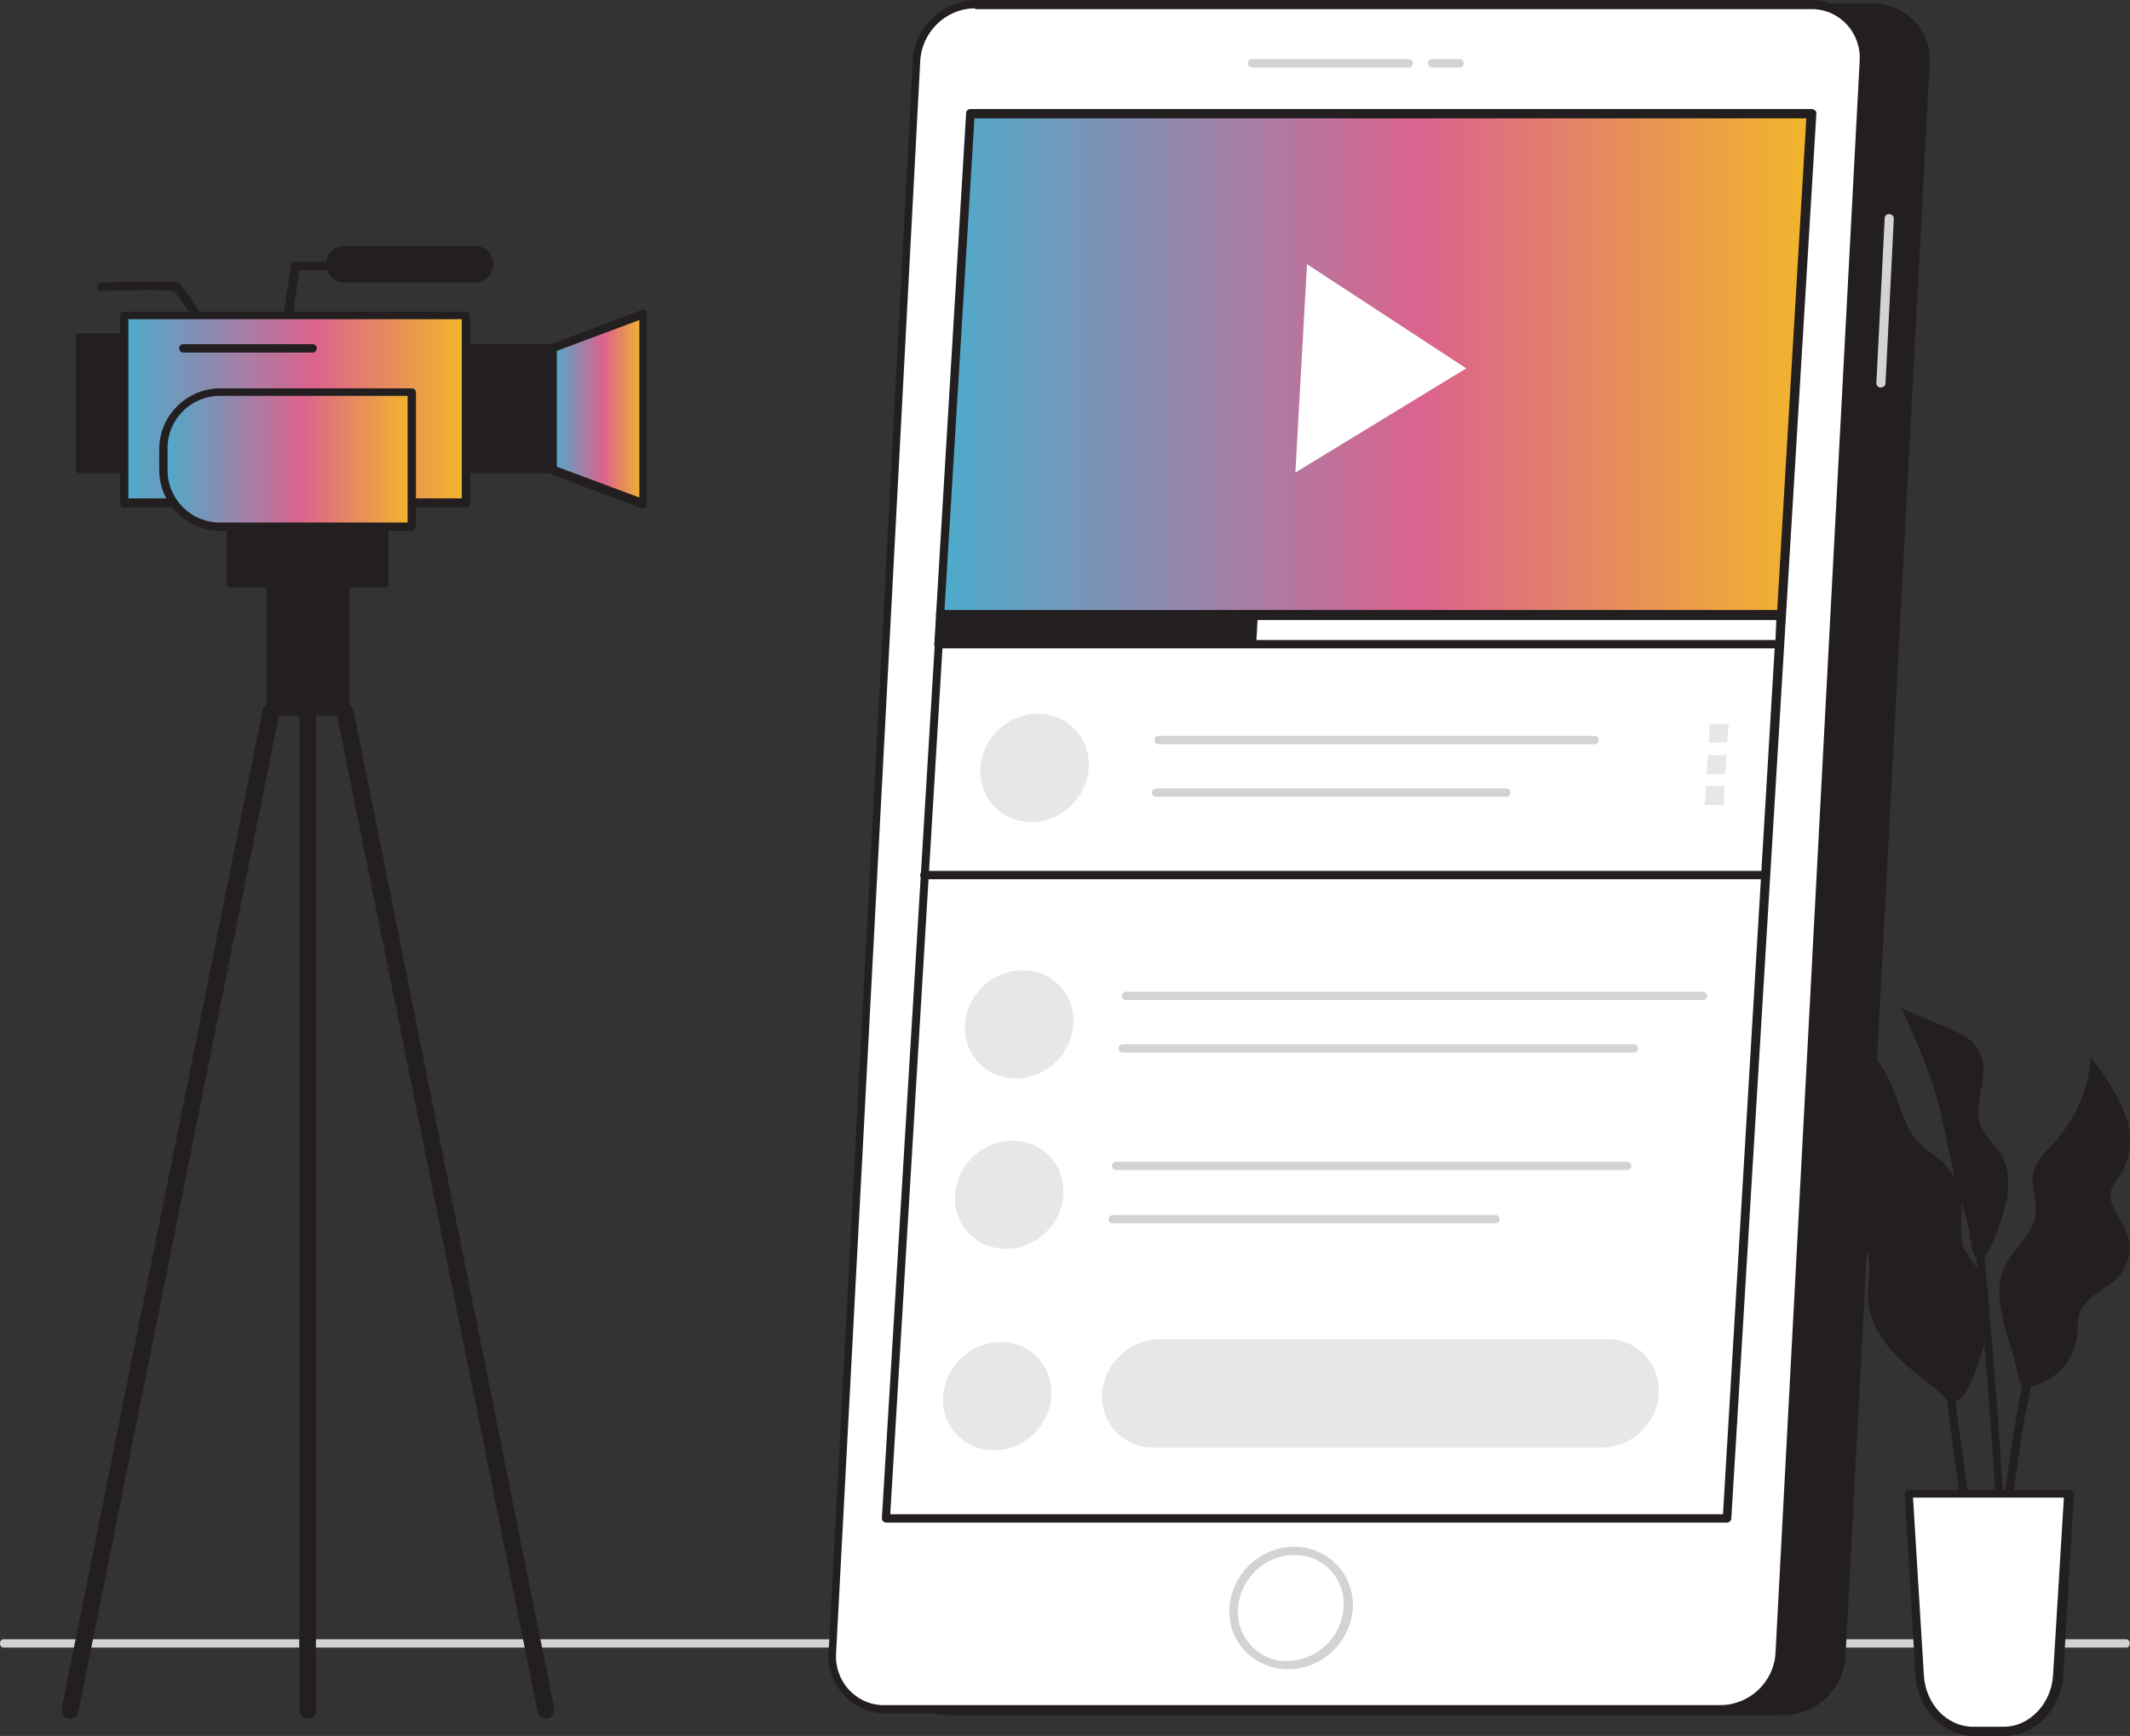 <svg xmlns="http://www.w3.org/2000/svg" xmlns:xlink="http://www.w3.org/1999/xlink" version="1.1" id="Calque_1" x="0px" y="0px" style="enable-background:new -345.5 248 315.5 306;" xml:space="preserve" viewBox="-315.6 296.9 255.53 208.3">
<rect x="-315.6" y="296.9" width="255.53" height="208.3" fill="#333333" stroke="none"/>
<style type="text/css">
	.st0{fill:#D1D3D4;}
	.st1{fill:#231F20;}
	.st2{fill:url(#SVGID_1_);}
	.st3{fill:url(#SVGID_2_);}
	.st4{fill:url(#SVGID_3_);}
	.st5{fill:#FFFFFF;}
	.st6{fill:url(#SVGID_4_);}
	.st7{fill:#E6E7E8;}
</style>
<path class="st0" d="M-60.5,494.6h-254.7c-0.2,0-0.4-0.2-0.4-0.5c0-0.3,0.2-0.5,0.4-0.5h254.7c0.2,0,0.4,0.2,0.4,0.5  C-60.1,494.3-60.2,494.6-60.5,494.6z"/>
<path class="st1" d="M-281.1,335.5L-281.1,335.5c-0.3,0-0.5-0.3-0.5-0.6l0.9-6.2c0-0.2,0.3-0.4,0.5-0.4h17.2c0.3,0,0.5,0.2,0.5,0.5  c0,0.3-0.2,0.5-0.5,0.5h-16.7l-0.8,5.7C-280.6,335.4-280.8,335.5-281.1,335.5z"/>
<path class="st1" d="M-291,337c-0.2,0-0.3-0.1-0.4-0.2c-1-1.7-2.1-3.4-3.3-5c-0.7-0.1-5-0.1-8.7,0c-0.3,0-0.5-0.2-0.5-0.5  c0-0.3,0.2-0.5,0.5-0.5c0,0,0,0,0,0c5.7-0.2,8.8-0.1,9.2,0c0.1,0.1,0.6,0.3,3.7,5.4c0.1,0.2,0.1,0.5-0.1,0.7c0,0,0,0,0,0  C-290.8,336.9-290.9,337-291,337z"/>
<rect x="-283.2" y="357.7" class="st1" width="9.1" height="24.7"/>
<path class="st1" d="M-274.1,382.8h-9.1c-0.2,0-0.4-0.2-0.4-0.4l0,0v-24.7c0-0.2,0.2-0.4,0.4-0.4c0,0,0,0,0,0h9.1  c0.2,0,0.4,0.2,0.4,0.4c0,0,0,0,0,0v24.7C-273.7,382.6-273.9,382.8-274.1,382.8C-274.1,382.8-274.1,382.8-274.1,382.8z   M-282.7,381.9h8.2v-23.8h-8.2V381.9z"/>
<path class="st1" d="M-307.2,503.1h-0.2c-0.6-0.1-0.9-0.6-0.8-1.2c0,0,0,0,0,0l24.1-119.8c0.1-0.6,0.7-0.9,1.2-0.8  c0.6,0.1,0.9,0.7,0.8,1.2l-24.1,119.8C-306.3,502.8-306.7,503.2-307.2,503.1z"/>
<path class="st1" d="M-250.1,503.1c-0.5,0-0.9-0.3-1-0.8l-24.1-119.8c-0.1-0.6,0.3-1.1,0.8-1.2s1.1,0.3,1.2,0.8l24.1,119.8  c0.1,0.5-0.2,1.1-0.8,1.2c0,0,0,0,0,0L-250.1,503.1z"/>
<path class="st1" d="M-278.7,503.1c-0.6,0-1-0.5-1-1V382.4c0-0.6,0.5-1,1-1c0.6,0,1,0.5,1,1v119.8  C-277.6,502.7-278.1,503.1-278.7,503.1z"/>
<rect x="-288" y="355.7" class="st1" width="18.6" height="11.2"/>
<path class="st1" d="M-269.4,367.4h-18.6c-0.2,0-0.4-0.2-0.4-0.4c0,0,0,0,0,0v-11.2c0-0.2,0.2-0.4,0.4-0.4h18.6  c0.2,0,0.4,0.2,0.4,0.4c0,0,0,0,0,0V367C-268.9,367.2-269.1,367.4-269.4,367.4z M-287.5,366.5h17.7v-10.3h-17.7V366.5z"/>
<linearGradient id="SVGID_1_" gradientUnits="userSpaceOnUse" x1="-300.684" y1="345.992" x2="-259.698" y2="345.992">
	<stop offset="0" style="stop-color:#4CABCB"/>
	<stop offset="0.554" style="stop-color:#DB638E"/>
	<stop offset="1" style="stop-color:#F2B62A"/>
</linearGradient>
<rect x="-300.7" y="334.7" class="st2" width="41" height="22.5"/>
<path class="st1" d="M-259.7,357.8h-41c-0.3,0-0.5-0.2-0.5-0.5v-22.5c0-0.3,0.2-0.5,0.5-0.5h41c0.3,0,0.5,0.2,0.5,0.5v22.5  C-259.2,357.5-259.4,357.8-259.7,357.8z M-300.2,356.7h40v-21.5h-40V356.7z"/>
<rect x="-259.7" y="338.7" class="st1" width="10.4" height="14.6"/>
<path class="st1" d="M-249.3,353.7h-10.4c-0.2,0-0.4-0.2-0.4-0.4c0,0,0,0,0,0v-14.6c0-0.2,0.2-0.5,0.4-0.5h10.4  c0.3,0,0.5,0.2,0.5,0.5v14.6C-248.9,353.5-249.1,353.7-249.3,353.7z M-259.3,352.8h9.5v-13.7h-9.5V352.8z"/>
<linearGradient id="SVGID_2_" gradientUnits="userSpaceOnUse" x1="-249.304" y1="345.992" x2="-238.383" y2="345.992">
	<stop offset="0" style="stop-color:#4CABCB"/>
	<stop offset="0.554" style="stop-color:#DB638E"/>
	<stop offset="1" style="stop-color:#F2B62A"/>
</linearGradient>
<polygon class="st3" points="-238.4,357.4 -249.3,353.3 -249.3,338.7 -238.4,334.6 "/>
<path class="st1" d="M-238.4,357.9c-0.1,0-0.1,0-0.2,0l-10.9-4.1c-0.2-0.1-0.3-0.3-0.3-0.5v-14.6c0-0.2,0.1-0.4,0.3-0.5l10.9-4.1  c0.3-0.1,0.6,0,0.6,0.3c0,0.1,0,0.1,0,0.2v22.8c0,0.2-0.1,0.3-0.2,0.4C-238.2,357.8-238.3,357.9-238.4,357.9z M-248.8,352.9l9.9,3.7  v-21.3l-9.9,3.7V352.9z"/>
<rect x="-306.1" y="337.3" class="st1" width="5.4" height="16"/>
<path class="st1" d="M-300.7,353.7h-5.4c-0.2,0-0.4-0.2-0.4-0.4l0,0v-16c0-0.2,0.2-0.4,0.4-0.4l0,0h5.4c0.2,0,0.4,0.2,0.4,0.4l0,0  v16C-300.2,353.5-300.4,353.7-300.7,353.7L-300.7,353.7z M-305.6,352.8h4.5v-15.1h-4.5V352.8z"/>
<path class="st1" d="M-274.3,326.9h15.7c1,0,1.7,0.8,1.7,1.7l0,0c0,1-0.8,1.7-1.7,1.7h-15.7c-1,0-1.7-0.8-1.7-1.7l0,0  C-276,327.7-275.2,326.9-274.3,326.9z"/>
<path class="st1" d="M-258.6,330.8h-15.7c-1.2,0-2.2-1-2.2-2.2c0-1.2,1-2.2,2.2-2.2c0,0,0,0,0,0h15.7c1.2,0,2.2,1,2.2,2.2  C-256.4,329.8-257.4,330.8-258.6,330.8C-258.6,330.8-258.6,330.8-258.6,330.8z M-274.3,327.3c-0.7,0-1.3,0.6-1.3,1.3  s0.6,1.3,1.3,1.3c0,0,0,0,0,0h15.7c0.7,0,1.3-0.6,1.3-1.3s-0.6-1.3-1.3-1.3c0,0,0,0,0,0H-274.3z"/>
<linearGradient id="SVGID_3_" gradientUnits="userSpaceOnUse" x1="-295.995" y1="351.976" x2="-266.184" y2="351.976">
	<stop offset="0" style="stop-color:#4CABCB"/>
	<stop offset="0.554" style="stop-color:#DB638E"/>
	<stop offset="1" style="stop-color:#F2B62A"/>
</linearGradient>
<path class="st4" d="M-289.2,343.9h23l0,0V360l0,0h-23c-3.8,0-6.8-3-6.8-6.8v-2.5C-296,347-292.9,343.9-289.2,343.9L-289.2,343.9z"/>
<path class="st1" d="M-266.2,360.6h-23c-4,0-7.3-3.3-7.3-7.3v-2.5c0-4,3.3-7.3,7.3-7.3h23c0.3,0,0.5,0.2,0.5,0.5V360  C-265.7,360.3-265.9,360.5-266.2,360.6z M-289.2,344.4c-3.5,0-6.3,2.8-6.3,6.3v2.6c0,3.5,2.8,6.3,6.3,6.3h22.5v-15.2H-289.2z"/>
<path class="st1" d="M-278.1,339.2h-15.5c-0.3,0-0.5-0.2-0.5-0.5c0-0.3,0.2-0.5,0.5-0.5h15.5c0.3,0,0.5,0.2,0.5,0.5  C-277.6,339-277.8,339.2-278.1,339.2z"/>
<path class="st1" d="M-101.7,502.3h-100.2c-3.5,0-6.4-2.8-6.4-6.2c0-0.2,0-0.3,0-0.5l10.1-191.1c0.2-3.8,3.3-6.7,7.1-6.7h100.2  c3.5,0,6.4,2.8,6.4,6.3c0,0.2,0,0.3,0,0.5l-10.1,191.1C-94.8,499.3-97.9,502.3-101.7,502.3z"/>
<path class="st1" d="M-101.7,502.7h-100.2c-3.7,0-6.8-3-6.8-6.7c0-0.2,0-0.3,0-0.5l10.1-191.1c0.3-4,3.6-7.1,7.5-7.1h100.2  c3.7,0,6.8,3,6.8,6.7c0,0.2,0,0.3,0,0.5l-10.1,191.1C-94.4,499.6-97.7,502.7-101.7,502.7z M-191.1,298.1c-3.5,0-6.4,2.8-6.6,6.3  l-10.1,191.1c-0.1,1.6,0.5,3.2,1.6,4.4c1.1,1.2,2.7,1.9,4.3,1.8h100.2c3.5,0,6.4-2.8,6.6-6.3L-85,304.4c0.2-3.2-2.3-6-5.5-6.3  c-0.1,0-0.3,0-0.4,0H-191.1z"/>
<path class="st5" d="M-109.1,502h-100.2c-3.5,0-6.3-2.8-6.4-6.2c0-0.2,0-0.3,0-0.5l10.1-191.1c0.2-3.8,3.3-6.7,7.1-6.7h100.2  c3.5,0,6.3,2.8,6.3,6.3c0,0.1,0,0.3,0,0.4L-102,495.2C-102.3,499-105.3,501.9-109.1,502z"/>
<path class="st1" d="M-109.1,502.5h-100.2c-3.8,0-6.8-3-6.9-6.7c0-0.2,0-0.4,0-0.5l10.1-191.1c0.2-4,3.5-7.2,7.6-7.3h100.2  c3.8,0,6.9,3,6.9,6.8c0,0.2,0,0.3,0,0.5l-10.1,191.1C-101.8,499.3-105.1,502.4-109.1,502.5z M-198.6,297.9c-3.5,0-6.4,2.8-6.6,6.3  l-10.1,191.1c-0.2,3.2,2.2,6,5.4,6.2c0.2,0,0.3,0,0.5,0h100.2c3.5,0,6.4-2.8,6.6-6.2l10.1-191.1c0.2-3.2-2.2-6-5.4-6.2  c-0.2,0-0.3,0-0.5,0H-198.6z"/>
<path class="st0" d="M-146.6,305h-18.8c-0.3,0-0.5-0.2-0.5-0.5c0-0.3,0.2-0.5,0.5-0.5h18.8c0.3,0,0.5,0.2,0.5,0.5  C-146.1,304.8-146.3,305-146.6,305z"/>
<path class="st0" d="M-140.5,305h-3.3c-0.3,0-0.5-0.2-0.5-0.5c0-0.3,0.2-0.5,0.5-0.5h3.3c0.3,0,0.5,0.2,0.5,0.5  C-140,304.8-140.2,305-140.5,305C-140.5,305-140.5,305-140.5,305z"/>
<path class="st0" d="M-90,343.4L-90,343.4c-0.3,0-0.5-0.3-0.5-0.5l1-19.8c0-0.3,0.2-0.5,0.5-0.5c0,0,0,0,0.1,0  c0.3,0,0.5,0.3,0.5,0.5l-1,19.8C-89.4,343.2-89.7,343.4-90,343.4C-90,343.4-90,343.4-90,343.4z"/>
<polygon class="st5" points="-108.4,479.1 -209.3,479.1 -199.2,310.6 -98.3,310.6 "/>
<path class="st1" d="M-108.4,479.6h-100.9c-0.1,0-0.3-0.1-0.4-0.2c-0.1-0.1-0.1-0.2-0.1-0.4l10.2-168.5c0-0.3,0.2-0.5,0.5-0.5h100.9  c0.1,0,0.3,0.1,0.4,0.2c0.1,0.1,0.1,0.2,0.1,0.4l-10.2,168.5C-107.9,479.4-108.2,479.6-108.4,479.6z M-208.8,478.6h99.9l10-167.5  h-99.8L-208.8,478.6z"/>
<linearGradient id="SVGID_4_" gradientUnits="userSpaceOnUse" x1="-202.797" y1="340.679" x2="-98.323" y2="340.679">
	<stop offset="0" style="stop-color:#4CABCB"/>
	<stop offset="0.554" style="stop-color:#DB638E"/>
	<stop offset="1" style="stop-color:#F2B62A"/>
</linearGradient>
<polygon class="st6" points="-101.9,370.7 -202.8,370.7 -199.2,310.6 -98.3,310.6 "/>
<path class="st1" d="M-101.9,371.2h-100.9c-0.1,0-0.3-0.1-0.4-0.2c-0.1-0.1-0.1-0.2-0.1-0.4l3.6-60.1c0-0.3,0.2-0.5,0.5-0.5h100.9  c0.1,0,0.3,0.1,0.4,0.2c0.1,0.1,0.1,0.2,0.1,0.4l-3.6,60.1C-101.4,371-101.7,371.2-101.9,371.2z M-202.3,370.2h99.9l3.5-59.1h-99.8  L-202.3,370.2z"/>
<polygon class="st5" points="-160.2,353.6 -158.8,328.6 -139.7,341.1 "/>
<ellipse transform="matrix(-0.696 -0.718 0.718 -0.696 -604.001 522.219)" class="st7" cx="-191.5" cy="388.9" rx="6.3" ry="6.7"/>
<ellipse transform="matrix(-0.696 -0.718 0.718 -0.696 -665.673 646.644)" class="st7" cx="-196.1" cy="464.1" rx="6.3" ry="6.7"/>
<path class="st0" d="M-124.3,386.2h-52.3c-0.3,0-0.5-0.2-0.5-0.5s0.2-0.5,0.5-0.5h52.3c0.3,0,0.5,0.2,0.5,0.5  S-124,386.2-124.3,386.2z"/>
<path class="st0" d="M-134.9,392.5h-42c-0.3,0-0.5-0.2-0.5-0.5s0.2-0.5,0.5-0.5h42c0.3,0,0.5,0.2,0.5,0.5S-134.6,392.5-134.9,392.5  L-134.9,392.5z"/>
<polygon class="st7" points="-108.4,386 -110.6,386 -110.5,383.8 -108.2,383.8 "/>
<polygon class="st7" points="-108.6,389.8 -110.9,389.8 -110.7,387.5 -108.5,387.5 "/>
<polygon class="st7" points="-108.8,393.5 -111.1,393.5 -110.9,391.2 -108.7,391.2 "/>
<polygon class="st5" points="-102.1,374.2 -203,374.2 -202.8,370.7 -101.9,370.7 "/>
<path class="st1" d="M-102.1,374.7H-203c-0.1,0-0.3-0.1-0.4-0.2c-0.1-0.1-0.2-0.2-0.1-0.4l0.2-3.5c0-0.3,0.2-0.5,0.5-0.5h100.9  c0.1,0,0.3,0.1,0.4,0.2c0.1,0.1,0.1,0.2,0.1,0.4l-0.2,3.5C-101.6,374.5-101.9,374.7-102.1,374.7z M-202.5,373.7h99.9l0.1-2.4h-99.8  L-202.5,373.7z"/>
<polygon class="st1" points="-165.3,374.2 -203,374.2 -202.8,370.7 -165.1,370.7 "/>
<path class="st1" d="M-165.3,374.6H-203c-0.1,0-0.2-0.1-0.3-0.1c-0.1-0.1-0.1-0.2-0.1-0.3l0.2-3.5c0-0.2,0.2-0.4,0.4-0.4h37.7  c0.1,0,0.2,0.1,0.3,0.1c0.1,0.1,0.1,0.2,0.1,0.3l-0.2,3.5C-164.8,374.4-165,374.6-165.3,374.6z M-202.5,373.7h36.8l0.2-2.6h-36.8  L-202.5,373.7z"/>
<path class="st1" d="M-103.8,402.4h-100.9c-0.3,0-0.5-0.2-0.5-0.5c0-0.3,0.2-0.5,0.5-0.5h100.9c0.3,0,0.5,0.2,0.5,0.5  C-103.3,402.2-103.5,402.4-103.8,402.4z"/>
<ellipse transform="matrix(-0.696 -0.718 0.718 -0.696 -629.134 572.928)" class="st7" cx="-193.4" cy="419.5" rx="6.3" ry="6.7"/>
<path class="st0" d="M-111.3,416.9h-69.2c-0.3,0-0.5-0.2-0.5-0.5s0.2-0.5,0.5-0.5h69.2c0.3,0,0.5,0.2,0.5,0.5  C-110.8,416.6-111,416.9-111.3,416.9z"/>
<path class="st0" d="M-119.6,423.2h-61.3c-0.3,0-0.5-0.2-0.5-0.5c0-0.3,0.2-0.5,0.5-0.5h61.3c0.3,0,0.5,0.2,0.5,0.5  S-119.3,423.2-119.6,423.2z"/>
<ellipse transform="matrix(-0.696 -0.718 0.718 -0.696 -645.893 606.779)" class="st7" cx="-194.6" cy="440" rx="6.3" ry="6.7"/>
<path class="st0" d="M-120.4,437.3h-61.3c-0.3,0-0.5-0.2-0.5-0.5s0.2-0.5,0.5-0.5h61.3c0.3,0,0.5,0.2,0.5,0.5  C-119.9,437.1-120.1,437.3-120.4,437.3z"/>
<path class="st0" d="M-136.2,443.7h-45.9c-0.3,0-0.5-0.2-0.5-0.5s0.2-0.5,0.5-0.5h45.9c0.3,0,0.5,0.2,0.5,0.5  S-135.9,443.7-136.2,443.7z"/>
<path class="st7" d="M-123.5,470.6h-53.8c-3.4,0-6.1-2.7-6.1-6.1c0-0.1,0-0.3,0-0.4l0,0c0.3-3.6,3.3-6.5,6.9-6.5h53.8  c3.4,0,6.1,2.7,6.1,6.1c0,0.1,0,0.3,0,0.4l0,0C-116.8,467.7-119.8,470.6-123.5,470.6z"/>
<path class="st0" d="M-161.1,497.2c-3.8,0-7-3-7-6.8c0-0.2,0-0.4,0-0.6c0.3-4.1,3.7-7.3,7.8-7.3c3.8,0,6.9,3,7,6.8  c0,0.2,0,0.4,0,0.6C-153.6,494-157,497.2-161.1,497.2z M-160.3,483.5c-3.6,0-6.5,2.8-6.8,6.4c-0.2,3.2,2.2,6.1,5.4,6.3  c0.2,0,0.3,0,0.5,0c3.6,0,6.5-2.8,6.8-6.4l0,0c0.2-3.3-2.2-6.1-5.5-6.3C-159.9,483.5-160.1,483.5-160.3,483.5z"/>
<path class="st1" d="M-77,454.1c0.1-1.5-0.2-3.1-0.9-4.4c-0.7-0.9-1.4-1.8-2-2.8c-0.8-1.8-0.2-3.9-0.4-5.9c-0.2-1.6-0.9-3.2-2-4.4  c-1-1-2.4-1.8-3.3-2.8c-1.6-1.8-2-4.3-3-6.5c-1.3-3.1-3.6-5.8-6.4-7.6c1.8,3.5-2.3,8-0.4,11.6c0.6,1.1,1.7,1.9,2.1,3.1  c1,2.8-2.4,5.9-1.3,8.7c0.5,1.4,2,2.2,2.8,3.6c0.9,1.8,0.2,4,0.3,6c0.1,2.8,1.8,5.3,3.8,7.3c1.3,1.2,2.7,2.3,4.1,3.4  c1.6,1.3,2.3,2.7,3.8,0.6C-78.2,461-77.1,457.6-77,454.1z"/>
<path class="st1" d="M-75.2,455.7c-0.5-2.2-0.9-4.5,0-6.6c1-2.3,3.5-4,3.8-6.5c0.2-1.6-0.6-3.3-0.3-4.9c0.3-1.6,1.7-2.7,2.7-3.9  c2.5-2.8,4-6.3,4.2-10c1.7,2,3.1,4.3,4.1,6.7c1,2.5,0.8,5.3-0.6,7.5c-0.4,0.5-0.8,1.1-1,1.7c-0.5,1.6,0.9,3,1.6,4.6  c0.9,1.8,0.7,3.9-0.5,5.5c-1.4,1.8-4.2,2.5-4.9,4.7c-0.2,0.8-0.3,1.6-0.3,2.5c-0.3,3-2.4,5.4-5.2,6.2c-1.7,0.4-1.7-0.3-2-1.7  C-74,459.5-74.7,457.7-75.2,455.7z"/>
<path class="st1" d="M-80.6,440.1c-1.2-4.2-1.7-8.5-3-12.7c-1.1-3.2-2.4-6.4-3.9-9.5l5.2,2.2c1.7,0.7,3.5,1.5,4.2,3.1  c1.4,2.8-1.1,6.5,0.3,9.2c0.6,0.9,1.3,1.8,2,2.6c1.5,2.1,1.3,5.1,0.5,7.6c-0.4,1.1-1.9,6.6-3.3,5.1c-0.6-0.6-0.6-2.9-0.9-3.8  C-79.8,442.7-80.2,441.4-80.6,440.1z"/>
<path class="st1" d="M-77.8,495.6c-1-6.8-4.3-30.9-4.3-31.1l1-0.1c0,0.2,3.3,24.3,4.3,31.1L-77.8,495.6z"/>
<path class="st1" d="M-76.5,502h-1c0.1-8.1,3.5-39.1,5.4-41.2l0.8,0.7C-72.8,463.1-76.4,493-76.5,502z"/>
<path class="st1" d="M-74.7,500.5l-1-0.1c0.8-17.5-2.9-54.2-3-54.5l1-0.1C-77.7,446.2-74,483-74.7,500.5z"/>
<path class="st5" d="M-86.6,476h19.3l-1.3,21.9c-0.2,3.8-3,6.7-6.4,6.7h-3.7c-3.4,0-6.2-2.9-6.4-6.7L-86.6,476z"/>
<path class="st1" d="M-75.1,505.2h-3.7c-3.7,0-6.7-3.2-7-7.2l-1.3-21.8c0-0.3,0.2-0.5,0.5-0.5c0,0,0,0,0,0h19.3  c0.1,0,0.3,0.1,0.4,0.2c0.1,0.1,0.2,0.2,0.1,0.4l-1.3,21.9C-68.4,502-71.5,505.2-75.1,505.2z M-86.1,476.6l1.3,21.3  c0.2,3.5,2.8,6.2,5.9,6.2h3.7c3,0,5.7-2.7,5.9-6.2l1.3-21.3H-86.1z"/>
</svg>
